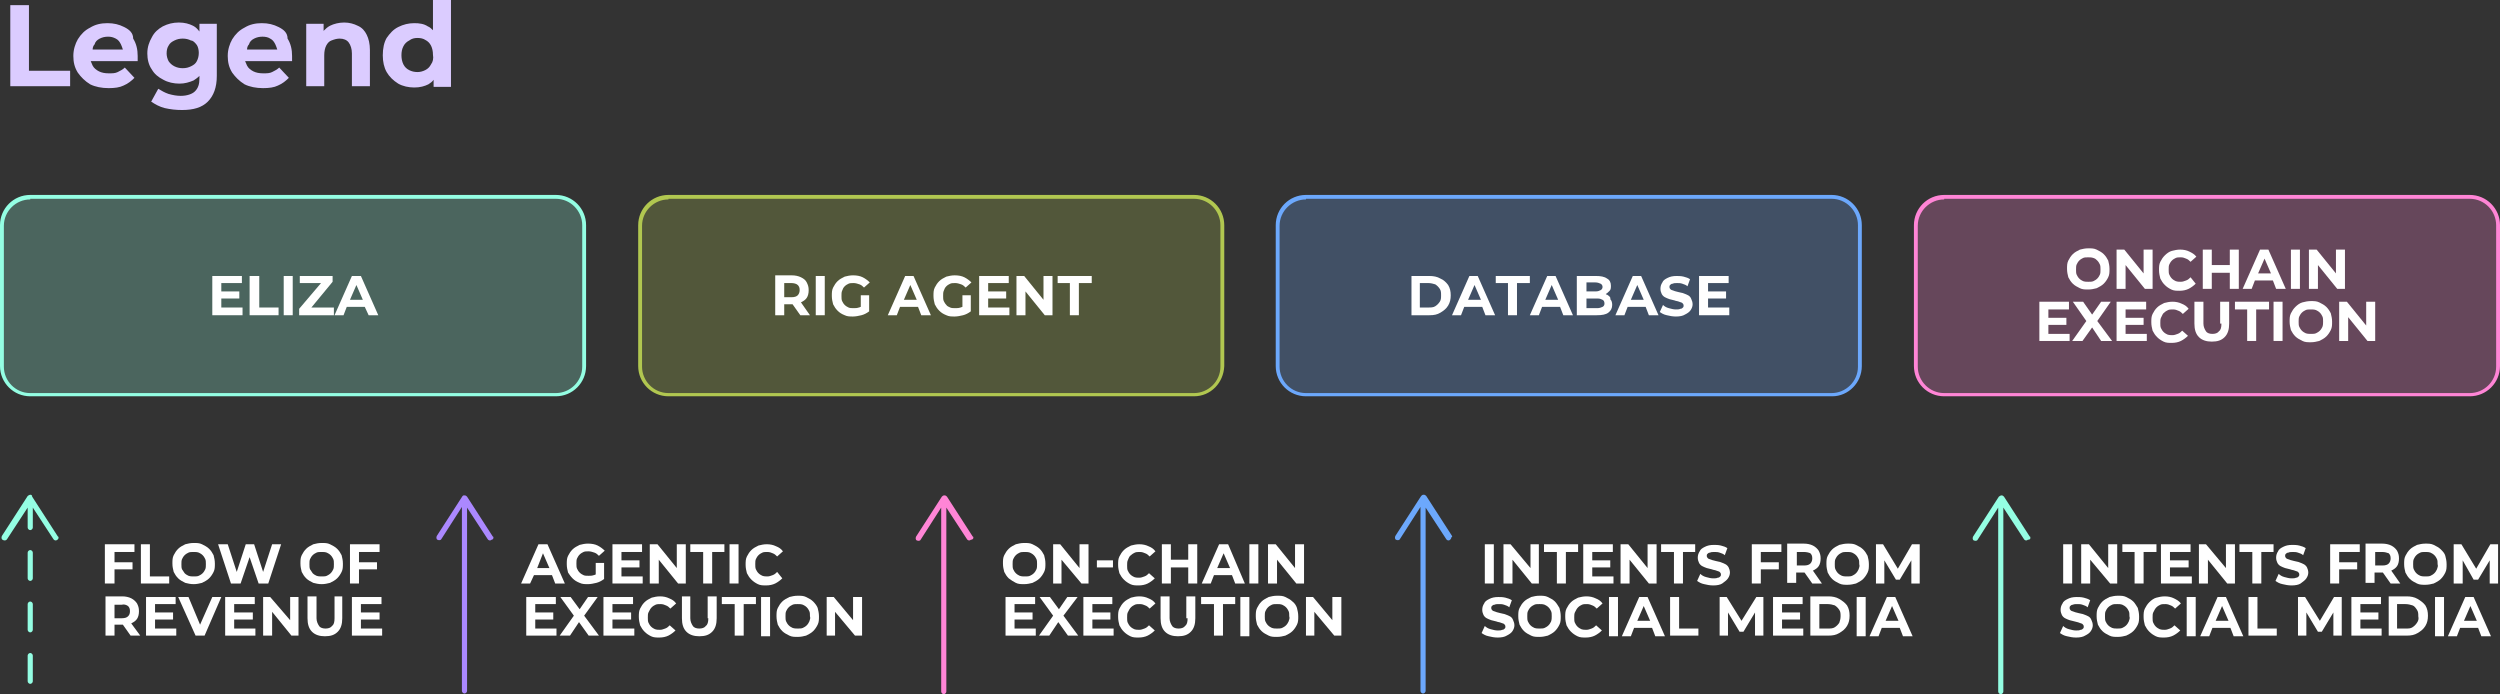 <?xml version="1.0" encoding="utf-8"?>
<!-- Generator: Adobe Illustrator 28.1.0, SVG Export Plug-In . SVG Version: 6.00 Build 0)  -->
<svg version="1.1" id="Layer_1" xmlns="http://www.w3.org/2000/svg" xmlns:xlink="http://www.w3.org/1999/xlink" x="0px" y="0px"
	 viewBox="0 0 388.6 107.9" style="enable-background:new 0 0 388.6 107.9;" xml:space="preserve">
<rect x="0" y="0" width="388.6" height="107.9" fill="#333333" stroke="none"/>
<style type="text/css">
	.st0{fill:#6CA8FC;fill-opacity:0.25;}
	.st1{fill:#6CA8FC;}
	.st2{fill:#FFFFFF;}
	.st3{fill:#B1C750;fill-opacity:0.25;}
	.st4{fill:#B1C750;}
	.st5{fill:#94FEE3;fill-opacity:0.25;}
	.st6{fill:#94FEE3;}
	.st7{fill:#FF85D6;fill-opacity:0.25;}
	.st8{fill:#FF85D6;}
	.st9{fill:#AB88FF;}
	.st10{fill:#DBCCFF;}
</style>
<g>
	<g>
		<path class="st0" d="M284.8,30.6H203c-2.4,0-4.4,2-4.4,4.4v21.9c0,2.4,2,4.4,4.4,4.4h81.7c2.4,0,4.4-2,4.4-4.4V35
			C289.1,32.6,287.2,30.6,284.8,30.6z"/>
		<path class="st1" d="M284.8,61.6H203c-2.6,0-4.7-2.1-4.7-4.7V35c0-2.6,2.1-4.7,4.7-4.7h81.7c2.6,0,4.7,2.1,4.7,4.7v21.9
			C289.4,59.5,287.3,61.6,284.8,61.6z M203,31c-2.2,0-4.1,1.8-4.1,4.1v21.9c0,2.2,1.8,4.1,4.1,4.1h81.7c2.2,0,4.1-1.8,4.1-4.1V35
			c0-2.2-1.8-4.1-4.1-4.1H203z"/>
	</g>
	<g>
		<path class="st2" d="M223.9,43.3c-0.5-0.3-1.1-0.4-1.7-0.4h-2.8V49h2.8c0.7,0,1.2-0.1,1.7-0.4c0.5-0.3,0.9-0.6,1.2-1.1
			s0.4-1,0.4-1.6c0-0.6-0.1-1.1-0.4-1.6C224.8,43.9,224.4,43.5,223.9,43.3z M223.8,46.9c-0.2,0.3-0.4,0.5-0.7,0.7
			c-0.3,0.2-0.7,0.2-1.1,0.2h-1.3V44h1.3c0.4,0,0.8,0.1,1.1,0.2c0.3,0.2,0.5,0.4,0.7,0.7c0.2,0.3,0.2,0.6,0.2,1
			C224,46.3,224,46.6,223.8,46.9z"/>
		<path class="st2" d="M228.4,42.9l-2.7,6.1h1.4l0.5-1.3h2.8l0.5,1.3h1.5l-2.7-6.1H228.4z M228.2,46.6l1-2.3l1,2.3H228.2z"/>
		<polygon class="st2" points="237.8,42.9 232.5,42.9 232.5,44 234.4,44 234.4,49 235.8,49 235.8,44 237.8,44 		"/>
		<path class="st2" d="M240.5,42.9l-2.7,6.1h1.4l0.5-1.3h2.8l0.5,1.3h1.5l-2.7-6.1H240.5z M240.2,46.6l1-2.3l1,2.3H240.2z"/>
		<path class="st2" d="M249.8,45.8c-0.1,0-0.1,0-0.2-0.1c0.2-0.1,0.4-0.3,0.6-0.5c0.2-0.2,0.2-0.5,0.2-0.8c0-0.5-0.2-0.9-0.6-1.1
			c-0.4-0.3-1-0.4-1.7-0.4h-3V49l3.1,0c0.8,0,1.4-0.1,1.8-0.4c0.4-0.3,0.6-0.7,0.6-1.2c0-0.4-0.1-0.7-0.3-0.9
			C250.4,46.2,250.1,46,249.8,45.8z M248,43.9c0.3,0,0.6,0.1,0.8,0.2c0.2,0.1,0.3,0.3,0.3,0.5c0,0.2-0.1,0.4-0.3,0.5
			c-0.2,0.1-0.4,0.2-0.8,0.2h-1.4v-1.4H248z M249.1,47.7c-0.2,0.1-0.5,0.2-0.8,0.2h-1.7l0,0v-1.5h1.7c0.4,0,0.6,0.1,0.8,0.2
			c0.2,0.1,0.3,0.3,0.3,0.6C249.4,47.4,249.3,47.6,249.1,47.7z"/>
		<path class="st2" d="M253.8,42.9l-2.7,6.1h1.4l0.5-1.3h2.8l0.5,1.3h1.5l-2.7-6.1H253.8z M253.5,46.6l1-2.3l1,2.3H253.5z"/>
		<path class="st2" d="M262.4,45.9c-0.2-0.1-0.4-0.2-0.7-0.3c-0.2-0.1-0.5-0.1-0.8-0.2s-0.5-0.1-0.7-0.2c-0.2-0.1-0.4-0.1-0.5-0.2
			c-0.1-0.1-0.2-0.2-0.2-0.4c0-0.1,0-0.2,0.1-0.3c0.1-0.1,0.2-0.2,0.4-0.2c0.2-0.1,0.4-0.1,0.7-0.1c0.3,0,0.5,0,0.8,0.1
			c0.3,0.1,0.6,0.2,0.8,0.4l0.4-1.1c-0.3-0.2-0.6-0.3-1-0.4c-0.4-0.1-0.8-0.1-1.1-0.1c-0.6,0-1,0.1-1.4,0.3
			c-0.4,0.2-0.7,0.4-0.8,0.7c-0.2,0.3-0.3,0.6-0.3,1c0,0.3,0.1,0.6,0.2,0.8c0.1,0.2,0.3,0.4,0.5,0.5c0.2,0.1,0.4,0.2,0.7,0.3
			c0.3,0.1,0.5,0.1,0.8,0.2c0.2,0.1,0.5,0.1,0.7,0.2c0.2,0.1,0.4,0.1,0.5,0.2c0.1,0.1,0.2,0.2,0.2,0.4c0,0.1,0,0.2-0.1,0.3
			c-0.1,0.1-0.2,0.2-0.4,0.2c-0.2,0.1-0.4,0.1-0.7,0.1c-0.4,0-0.7-0.1-1.1-0.2c-0.4-0.1-0.7-0.3-0.9-0.5l-0.5,1.1
			c0.3,0.2,0.6,0.4,1.1,0.5c0.4,0.1,0.9,0.2,1.4,0.2l0,0c0.6,0,1.1-0.1,1.4-0.3c0.4-0.2,0.7-0.4,0.9-0.7c0.2-0.3,0.3-0.6,0.3-0.9
			c0-0.3-0.1-0.6-0.2-0.8C262.8,46.2,262.6,46,262.4,45.9z"/>
		<polygon class="st2" points="265.5,47.8 265.5,46.4 268.3,46.4 268.3,45.3 265.5,45.3 265.5,44 268.7,44 268.7,42.9 264.1,42.9 
			264.1,49 268.8,49 268.8,47.8 		"/>
	</g>
	<g>
		<path class="st3" d="M185.6,30.6h-81.7c-2.4,0-4.4,2-4.4,4.4v21.9c0,2.4,2,4.4,4.4,4.4h81.7c2.4,0,4.4-2,4.4-4.4V35
			C189.9,32.6,188,30.6,185.6,30.6z"/>
		<path class="st4" d="M185.6,61.6h-81.7c-2.6,0-4.7-2.1-4.7-4.7V35c0-2.6,2.1-4.7,4.7-4.7h81.7c2.6,0,4.7,2.1,4.7,4.7v21.9
			C190.2,59.5,188.2,61.6,185.6,61.6z M103.9,31c-2.2,0-4.1,1.8-4.1,4.1v21.9c0,2.2,1.8,4.1,4.1,4.1h81.7c2.2,0,4.1-1.8,4.1-4.1V35
			c0-2.2-1.8-4.1-4.1-4.1H103.9z"/>
	</g>
	<g>
		<path class="st2" d="M124.5,47c0.4-0.2,0.7-0.4,0.9-0.7c0.2-0.3,0.3-0.7,0.3-1.2c0-0.5-0.1-0.8-0.3-1.2s-0.5-0.6-0.9-0.8
			c-0.4-0.2-0.9-0.3-1.4-0.3h-2.6V49l1.4,0v-1.7h1.2c0,0,0,0,0.1,0l1.2,1.7h1.5L124.5,47C124.5,47,124.5,47,124.5,47z M124,44.3
			c0.2,0.2,0.3,0.4,0.3,0.8c0,0.3-0.1,0.6-0.3,0.8c-0.2,0.2-0.5,0.3-1,0.3h-1.1V44h1.1C123.4,44,123.8,44.1,124,44.3z"/>
		<rect x="126.8" y="42.9" class="st2" width="1.4" height="6.1"/>
		<path class="st2" d="M131.3,44.5c0.2-0.2,0.4-0.3,0.6-0.4c0.2-0.1,0.5-0.1,0.8-0.1c0.3,0,0.6,0.1,0.9,0.2c0.3,0.1,0.5,0.3,0.7,0.5
			l0.9-0.8c-0.3-0.3-0.7-0.6-1.1-0.8c-0.4-0.2-0.9-0.3-1.5-0.3c-0.5,0-0.9,0.1-1.3,0.2c-0.4,0.2-0.8,0.4-1.1,0.7
			c-0.3,0.3-0.5,0.6-0.7,1c-0.2,0.4-0.2,0.8-0.2,1.3c0,0.5,0.1,0.9,0.2,1.3c0.2,0.4,0.4,0.7,0.7,1c0.3,0.3,0.6,0.5,1.1,0.7
			c0.4,0.2,0.8,0.2,1.3,0.2h0c0.4,0,0.9-0.1,1.3-0.2c0.4-0.1,0.8-0.3,1.2-0.6v-2.5h-1.3v1.8c-0.1,0-0.2,0.1-0.3,0.1
			c-0.3,0.1-0.5,0.1-0.8,0.1c-0.3,0-0.6,0-0.8-0.1c-0.2-0.1-0.4-0.2-0.6-0.4c-0.2-0.2-0.3-0.4-0.4-0.6s-0.1-0.5-0.1-0.8
			c0-0.3,0-0.6,0.1-0.8C131,44.9,131.1,44.7,131.3,44.5z"/>
		<path class="st2" d="M140.7,42.9L138,49h1.4l0.5-1.3h2.8l0.5,1.3h1.5l-2.7-6.1H140.7z M140.5,46.6l1-2.3l1,2.3H140.5z"/>
		<path class="st2" d="M147.1,44.5c0.2-0.2,0.4-0.3,0.6-0.4c0.2-0.1,0.5-0.1,0.8-0.1c0.3,0,0.6,0.1,0.9,0.2c0.3,0.1,0.5,0.3,0.7,0.5
			l0.9-0.8c-0.3-0.3-0.7-0.6-1.1-0.8c-0.4-0.2-0.9-0.3-1.5-0.3c-0.5,0-0.9,0.1-1.3,0.2c-0.4,0.2-0.8,0.4-1.1,0.7
			c-0.3,0.3-0.5,0.6-0.7,1c-0.2,0.4-0.2,0.8-0.2,1.3c0,0.5,0.1,0.9,0.2,1.3c0.2,0.4,0.4,0.7,0.7,1c0.3,0.3,0.6,0.5,1.1,0.7
			c0.4,0.2,0.8,0.2,1.3,0.2c0.4,0,0.9-0.1,1.3-0.2c0.4-0.1,0.8-0.3,1.2-0.6l0,0l0,0v-2.5h-1.3v1.8c-0.1,0-0.2,0.1-0.3,0.1
			c-0.3,0.1-0.5,0.1-0.8,0.1c-0.3,0-0.6,0-0.8-0.1c-0.2-0.1-0.5-0.2-0.6-0.4c-0.2-0.2-0.3-0.4-0.4-0.6c-0.1-0.2-0.1-0.5-0.1-0.8
			c0-0.3,0-0.6,0.1-0.8C146.8,44.9,146.9,44.7,147.1,44.5z"/>
		<polygon class="st2" points="153.6,46.4 156.4,46.4 156.4,45.3 153.6,45.3 153.6,44 156.8,44 156.8,42.9 152.2,42.9 152.2,49 
			156.9,49 156.9,47.8 153.6,47.8 		"/>
		<polygon class="st2" points="162.2,46.6 159.2,42.9 158,42.9 158,49 159.4,49 159.4,45.3 162.4,49 163.6,49 163.6,42.9 
			162.2,42.9 		"/>
		<polygon class="st2" points="164.4,42.9 164.4,44 166.3,44 166.3,49 167.7,49 167.7,44 169.7,44 169.7,42.9 		"/>
	</g>
	<g>
		<path class="st5" d="M86.4,30.6H4.7c-2.4,0-4.4,2-4.4,4.4v21.9c0,2.4,2,4.4,4.4,4.4h81.7c2.4,0,4.4-2,4.4-4.4V35
			C90.8,32.6,88.8,30.6,86.4,30.6z"/>
		<path class="st6" d="M86.4,61.6H4.7c-2.6,0-4.7-2.1-4.7-4.7V35c0-2.6,2.1-4.7,4.7-4.7h81.7c2.6,0,4.7,2.1,4.7,4.7v21.9
			C91.1,59.5,89,61.6,86.4,61.6z M4.7,31c-2.2,0-4.1,1.8-4.1,4.1v21.9c0,2.2,1.8,4.1,4.1,4.1h81.7c2.2,0,4.1-1.8,4.1-4.1V35
			c0-2.2-1.8-4.1-4.1-4.1H4.7z"/>
	</g>
	<g>
		<polygon class="st2" points="34.4,46.4 37.2,46.4 37.2,45.3 34.4,45.3 34.4,44 37.6,44 37.6,42.9 33,42.9 33,49 37.7,49 
			37.7,47.8 34.4,47.8 		"/>
		<polygon class="st2" points="40.3,42.9 38.8,42.9 38.8,49 43.3,49 43.3,47.8 40.3,47.8 		"/>
		<rect x="44.1" y="42.9" class="st2" width="1.4" height="6.1"/>
		<polygon class="st2" points="51.7,43.8 51.7,42.9 46.6,42.9 46.6,44 49.9,44 46.5,48 46.5,49 51.9,49 51.9,47.8 48.4,47.8 		"/>
		<path class="st2" d="M57.3,49h1.5l-2.7-6.1h-1.4L52,49h1.4l0.5-1.3h2.8L57.3,49z M54.4,46.6l1-2.3l1,2.3H54.4z"/>
	</g>
	<g>
		<path class="st7" d="M383.9,30.6h-81.7c-2.4,0-4.4,2-4.4,4.4v21.9c0,2.4,2,4.4,4.4,4.4h81.7c2.4,0,4.4-2,4.4-4.4V35
			C388.3,32.6,386.3,30.6,383.9,30.6z"/>
		<path class="st8" d="M383.9,61.6h-81.7c-2.6,0-4.7-2.1-4.7-4.7V35c0-2.6,2.1-4.7,4.7-4.7h81.7c2.6,0,4.7,2.1,4.7,4.7v21.9
			C388.6,59.5,386.5,61.6,383.9,61.6z M302.2,31c-2.2,0-4.1,1.8-4.1,4.1v21.9c0,2.2,1.8,4.1,4.1,4.1h81.7c2.2,0,4.1-1.8,4.1-4.1V35
			c0-2.2-1.8-4.1-4.1-4.1H302.2z"/>
	</g>
	<g>
		<path class="st2" d="M322.2,44.1c0.3,0.3,0.7,0.5,1.1,0.7c0.4,0.2,0.8,0.2,1.3,0.2c0.5,0,0.9-0.1,1.3-0.2c0.4-0.2,0.8-0.4,1.1-0.7
			c0.3-0.3,0.5-0.6,0.7-1c0.2-0.4,0.2-0.8,0.2-1.3c0-0.5-0.1-0.9-0.2-1.3c-0.2-0.4-0.4-0.7-0.7-1c-0.3-0.3-0.7-0.5-1.1-0.7
			c-0.4-0.2-0.8-0.2-1.3-0.2c-0.5,0-0.9,0.1-1.3,0.2c-0.4,0.2-0.8,0.4-1.1,0.7c-0.3,0.3-0.5,0.6-0.7,1c-0.2,0.4-0.2,0.8-0.2,1.3
			c0,0.5,0.1,0.9,0.2,1.3C321.7,43.5,321.9,43.8,322.2,44.1z M322.8,41.1c0.1-0.2,0.2-0.4,0.4-0.6c0.2-0.2,0.4-0.3,0.6-0.4
			s0.5-0.1,0.8-0.1c0.3,0,0.5,0,0.8,0.1s0.4,0.2,0.6,0.4c0.2,0.2,0.3,0.4,0.4,0.6c0.1,0.2,0.1,0.5,0.1,0.8c0,0.3,0,0.6-0.1,0.8
			c-0.1,0.2-0.2,0.4-0.4,0.6c-0.2,0.2-0.4,0.3-0.6,0.4c-0.2,0.1-0.5,0.1-0.8,0.1c-0.3,0-0.5,0-0.8-0.1c-0.2-0.1-0.4-0.2-0.6-0.4
			c-0.2-0.2-0.3-0.4-0.4-0.6c-0.1-0.2-0.1-0.5-0.1-0.8C322.7,41.6,322.7,41.3,322.8,41.1z"/>
		<polygon class="st2" points="330.4,41.2 333.4,44.9 334.6,44.9 334.6,38.8 333.2,38.8 333.2,42.5 330.2,38.8 329,38.8 329,44.9 
			330.4,44.9 		"/>
		<path class="st2" d="M340.5,43.1c-0.2,0.2-0.4,0.4-0.7,0.5c-0.3,0.1-0.5,0.2-0.8,0.2c-0.3,0-0.5,0-0.8-0.1
			c-0.2-0.1-0.4-0.2-0.6-0.4c-0.2-0.2-0.3-0.4-0.4-0.6c-0.1-0.2-0.1-0.5-0.1-0.8s0-0.6,0.1-0.8c0.1-0.2,0.2-0.4,0.4-0.6
			c0.2-0.2,0.4-0.3,0.6-0.4c0.2-0.1,0.5-0.1,0.8-0.1c0.3,0,0.6,0.1,0.8,0.2c0.3,0.1,0.5,0.3,0.7,0.5l0.9-0.8
			c-0.3-0.4-0.7-0.6-1.1-0.8c-0.4-0.2-0.9-0.3-1.4-0.3c-0.5,0-0.9,0.1-1.3,0.2s-0.8,0.4-1.1,0.7c-0.3,0.3-0.5,0.6-0.7,1
			c-0.2,0.4-0.2,0.8-0.2,1.3c0,0.5,0.1,0.9,0.2,1.3c0.2,0.4,0.4,0.7,0.7,1c0.3,0.3,0.6,0.5,1,0.7c0.4,0.2,0.8,0.2,1.3,0.2v0
			c0.5,0,1-0.1,1.4-0.3c0.4-0.2,0.8-0.5,1.1-0.8L340.5,43.1z"/>
		<polygon class="st2" points="343.8,42.4 346.6,42.4 346.6,44.9 348,44.9 348,38.8 346.6,38.8 346.6,41.2 343.8,41.2 343.8,38.8 
			342.4,38.8 342.4,44.9 343.8,44.9 		"/>
		<path class="st2" d="M351.3,38.8l-2.7,6.1h1.4l0.5-1.3h2.8l0.5,1.3h1.5l-2.7-6.1H351.3z M351,42.5l1-2.3l1,2.3H351z"/>
		<rect x="356.1" y="38.8" class="st2" width="1.4" height="6.1"/>
		<polygon class="st2" points="364.5,38.8 363.1,38.8 363.1,42.5 360.1,38.8 358.9,38.8 358.9,44.9 360.3,44.9 360.3,41.2 
			363.3,44.9 364.5,44.9 		"/>
		<polygon class="st2" points="318.4,50.5 321.2,50.5 321.2,49.4 318.4,49.4 318.4,48.1 321.6,48.1 321.6,46.9 317,46.9 317,53 
			321.7,53 321.7,51.9 318.4,51.9 		"/>
		<polygon class="st2" points="328.1,46.9 326.6,46.9 325.2,48.9 323.8,46.9 322.2,46.9 324.3,49.9 322.1,53 323.7,53 325.2,50.9 
			326.6,53 328.3,53 326,49.9 		"/>
		<polygon class="st2" points="330.4,50.5 333.2,50.5 333.2,49.4 330.4,49.4 330.4,48.1 333.6,48.1 333.6,46.9 329,46.9 329,53 
			333.7,53 333.7,51.9 330.4,51.9 		"/>
		<path class="st2" d="M336.4,48.6c0.2-0.2,0.4-0.3,0.6-0.4c0.2-0.1,0.5-0.1,0.8-0.1c0.3,0,0.6,0.1,0.8,0.2c0.3,0.1,0.5,0.3,0.7,0.5
			l0.9-0.8c-0.3-0.4-0.6-0.6-1.1-0.8c-0.4-0.2-0.9-0.3-1.4-0.3c-0.5,0-0.9,0.1-1.3,0.2c-0.4,0.2-0.8,0.4-1.1,0.7
			c-0.3,0.3-0.5,0.6-0.7,1c-0.2,0.4-0.2,0.8-0.2,1.3c0,0.5,0.1,0.9,0.2,1.3c0.2,0.4,0.4,0.7,0.7,1c0.3,0.3,0.6,0.5,1,0.7
			c0.4,0.2,0.8,0.2,1.3,0.2v0c0.5,0,1-0.1,1.4-0.3c0.4-0.2,0.8-0.5,1.1-0.8l-0.9-0.8c-0.2,0.2-0.4,0.4-0.7,0.5
			c-0.3,0.1-0.5,0.2-0.8,0.2c-0.3,0-0.5,0-0.8-0.1c-0.2-0.1-0.4-0.2-0.6-0.4c-0.2-0.2-0.3-0.4-0.4-0.6c-0.1-0.2-0.1-0.5-0.1-0.8
			c0-0.3,0-0.6,0.1-0.8C336.1,49,336.2,48.7,336.4,48.6z"/>
		<path class="st2" d="M345.3,50.3c0,0.6-0.1,1-0.4,1.2c-0.2,0.3-0.6,0.4-1,0.4c-0.4,0-0.8-0.1-1-0.4c-0.2-0.3-0.4-0.7-0.4-1.2v-3.4
			h-1.4v3.4c0,0.9,0.2,1.6,0.7,2.1c0.5,0.5,1.2,0.7,2,0.7c0.9,0,1.5-0.2,2-0.7c0.5-0.5,0.7-1.2,0.7-2.1v-3.4h-1.4V50.3z"/>
		<polygon class="st2" points="347.4,48.1 349.3,48.1 349.3,53 350.7,53 350.7,48.1 352.7,48.1 352.7,46.9 347.4,46.9 		"/>
		<rect x="353.4" y="46.9" class="st2" width="1.4" height="6.1"/>
		<path class="st2" d="M361.6,47.7c-0.3-0.3-0.7-0.5-1.1-0.7c-0.4-0.2-0.8-0.2-1.3-0.2c-0.5,0-0.9,0.1-1.3,0.2s-0.8,0.4-1.1,0.7
			c-0.3,0.3-0.5,0.6-0.7,1c-0.2,0.4-0.2,0.8-0.2,1.3c0,0.5,0.1,0.9,0.2,1.3c0.2,0.4,0.4,0.7,0.7,1c0.3,0.3,0.7,0.5,1.1,0.7
			c0.4,0.2,0.8,0.2,1.3,0.2c0.5,0,0.9-0.1,1.3-0.2c0.4-0.2,0.8-0.4,1.1-0.7c0.3-0.3,0.5-0.6,0.7-1c0.2-0.4,0.2-0.8,0.2-1.3
			c0-0.5-0.1-0.9-0.2-1.3C362.1,48.3,361.9,48,361.6,47.7z M361,50.8c-0.1,0.2-0.2,0.4-0.4,0.6c-0.2,0.2-0.4,0.3-0.6,0.4
			c-0.2,0.1-0.5,0.1-0.8,0.1c-0.3,0-0.5,0-0.8-0.1c-0.2-0.1-0.4-0.2-0.6-0.4c-0.2-0.2-0.3-0.4-0.4-0.6c-0.1-0.2-0.1-0.5-0.1-0.8
			c0-0.3,0-0.6,0.1-0.8c0.1-0.2,0.2-0.4,0.4-0.6c0.2-0.2,0.4-0.3,0.6-0.4c0.2-0.1,0.5-0.1,0.8-0.1c0.3,0,0.5,0,0.8,0.1
			c0.2,0.1,0.4,0.2,0.6,0.4c0.2,0.2,0.3,0.4,0.4,0.6c0.1,0.2,0.1,0.5,0.1,0.8S361.1,50.5,361,50.8z"/>
		<polygon class="st2" points="367.8,46.9 367.8,50.6 364.8,46.9 363.6,46.9 363.6,53 365,53 365,49.3 368,53 369.2,53 369.2,46.9 
					"/>
	</g>
	<g>
		<g>
			<polygon class="st2" points="17.8,88.5 20.6,88.5 20.6,87.4 17.8,87.4 17.8,85.8 20.9,85.8 20.9,84.6 16.3,84.6 16.3,90.7 
				17.8,90.7 			"/>
			<polygon class="st2" points="26.3,89.6 23.3,89.6 23.3,84.6 21.9,84.6 21.9,90.7 26.3,90.7 			"/>
			<path class="st2" d="M30.1,90.8c0.5,0,0.9-0.1,1.3-0.2c0.4-0.2,0.8-0.4,1.1-0.7s0.5-0.6,0.7-1c0.2-0.4,0.2-0.8,0.2-1.3
				c0-0.5-0.1-0.9-0.2-1.3c-0.2-0.4-0.4-0.7-0.7-1c-0.3-0.3-0.7-0.5-1.1-0.7c-0.4-0.2-0.8-0.2-1.3-0.2c-0.5,0-0.9,0.1-1.3,0.2
				c-0.4,0.2-0.8,0.4-1.1,0.7c-0.3,0.3-0.5,0.6-0.7,1c-0.2,0.4-0.2,0.8-0.2,1.3c0,0.5,0.1,0.9,0.2,1.3c0.2,0.4,0.4,0.7,0.7,1
				c0.3,0.3,0.7,0.5,1.1,0.7C29.2,90.7,29.6,90.8,30.1,90.8z M28.3,88.5c-0.1-0.2-0.1-0.5-0.1-0.8c0-0.3,0-0.6,0.1-0.8
				c0.1-0.2,0.2-0.4,0.4-0.6s0.4-0.3,0.6-0.4c0.2-0.1,0.5-0.1,0.8-0.1c0.3,0,0.5,0,0.8,0.1c0.2,0.1,0.4,0.2,0.6,0.4
				c0.2,0.2,0.3,0.4,0.4,0.6c0.1,0.2,0.1,0.5,0.1,0.8c0,0.3,0,0.6-0.1,0.8c-0.1,0.2-0.2,0.4-0.4,0.6c-0.2,0.2-0.4,0.3-0.6,0.4
				c-0.2,0.1-0.5,0.1-0.8,0.1c-0.3,0-0.5,0-0.8-0.1c-0.2-0.1-0.4-0.2-0.6-0.4C28.6,88.9,28.4,88.7,28.3,88.5z"/>
			<polygon class="st2" points="43.7,84.6 42.3,84.6 40.9,88.9 39.5,84.6 38.2,84.6 36.8,88.9 35.4,84.6 33.9,84.6 35.9,90.7 
				37.4,90.7 38.8,86.6 40.2,90.7 41.7,90.7 			"/>
			<path class="st2" d="M50,90.8c0.5,0,0.9-0.1,1.3-0.2c0.4-0.2,0.8-0.4,1.1-0.7c0.3-0.3,0.5-0.6,0.7-1c0.2-0.4,0.2-0.8,0.2-1.3
				c0-0.5-0.1-0.9-0.2-1.3c-0.2-0.4-0.4-0.7-0.7-1c-0.3-0.3-0.7-0.5-1.1-0.7c-0.4-0.2-0.8-0.2-1.3-0.2c-0.5,0-0.9,0.1-1.3,0.2
				c-0.4,0.2-0.8,0.4-1.1,0.7c-0.3,0.3-0.5,0.6-0.7,1c-0.2,0.4-0.2,0.8-0.2,1.3c0,0.5,0.1,0.9,0.2,1.3c0.2,0.4,0.4,0.7,0.7,1
				c0.3,0.3,0.7,0.5,1.1,0.7C49.1,90.7,49.5,90.8,50,90.8z M48.2,88.5c-0.1-0.2-0.1-0.5-0.1-0.8c0-0.3,0-0.6,0.1-0.8
				c0.1-0.2,0.2-0.4,0.4-0.6c0.2-0.2,0.4-0.3,0.6-0.4c0.2-0.1,0.5-0.1,0.8-0.1c0.3,0,0.5,0,0.8,0.1c0.2,0.1,0.4,0.2,0.6,0.4
				c0.2,0.2,0.3,0.4,0.4,0.6c0.1,0.2,0.1,0.5,0.1,0.8c0,0.3,0,0.6-0.1,0.8c-0.1,0.2-0.2,0.4-0.4,0.6c-0.2,0.2-0.4,0.3-0.6,0.4
				c-0.2,0.1-0.5,0.1-0.8,0.1c-0.3,0-0.5,0-0.8-0.1c-0.2-0.1-0.4-0.2-0.6-0.4C48.5,88.9,48.3,88.7,48.2,88.5z"/>
			<polygon class="st2" points="55.8,88.5 58.6,88.5 58.6,87.4 55.8,87.4 55.8,85.8 59,85.8 59,84.6 54.4,84.6 54.4,90.7 55.8,90.7 
							"/>
			<path class="st2" d="M20.4,96.9c0.4-0.2,0.7-0.4,0.9-0.7c0.2-0.3,0.3-0.7,0.3-1.2c0-0.5-0.1-0.8-0.3-1.2
				c-0.2-0.3-0.5-0.6-0.9-0.8c-0.4-0.2-0.9-0.3-1.4-0.3h-2.6v6.1h1.4v-1.7H19c0,0,0,0,0.1,0l1.2,1.7h1.5L20.4,96.9
				C20.4,96.9,20.4,96.9,20.4,96.9z M19.9,94.2c0.2,0.2,0.3,0.4,0.3,0.8s-0.1,0.6-0.3,0.8c-0.2,0.2-0.5,0.3-1,0.3h-1.1v-2.1h1.1
				C19.3,93.9,19.6,94,19.9,94.2z"/>
			<polygon class="st2" points="24.1,96.3 26.9,96.3 26.9,95.2 24.1,95.2 24.1,93.9 27.3,93.9 27.3,92.8 22.7,92.8 22.7,98.8 
				27.4,98.8 27.4,97.7 24.1,97.7 			"/>
			<polygon class="st2" points="31.1,97.1 29.3,92.8 27.7,92.8 30.4,98.8 31.8,98.8 34.4,92.8 33,92.8 			"/>
			<polygon class="st2" points="36.4,96.3 39.3,96.3 39.3,95.2 36.4,95.2 36.4,93.9 39.6,93.9 39.6,92.8 35,92.8 35,98.8 39.7,98.8 
				39.7,97.7 36.4,97.7 			"/>
			<polygon class="st2" points="45.1,96.4 42,92.8 40.9,92.8 40.9,98.8 42.3,98.8 42.3,95.1 45.3,98.8 46.4,98.8 46.4,92.8 
				45.1,92.8 			"/>
			<path class="st2" d="M52,96.1c0,0.6-0.1,1-0.4,1.2c-0.2,0.3-0.6,0.4-1,0.4c-0.4,0-0.8-0.1-1-0.4c-0.2-0.3-0.4-0.7-0.4-1.2v-3.4
				h-1.4v3.4c0,0.9,0.2,1.6,0.7,2.1c0.5,0.5,1.2,0.7,2,0.7c0.9,0,1.5-0.2,2-0.7c0.5-0.5,0.7-1.2,0.7-2.1v-3.4H52V96.1z"/>
			<polygon class="st2" points="56.1,97.7 56.1,96.3 59,96.3 59,95.2 56.1,95.2 56.1,93.9 59.3,93.9 59.3,92.8 54.7,92.8 54.7,98.8 
				59.4,98.8 59.4,97.7 			"/>
		</g>
		<g>
			<path class="st6" d="M4.7,93.5c-0.2,0-0.4,0.2-0.4,0.4v4c0,0.2,0.2,0.4,0.4,0.4s0.4-0.2,0.4-0.4v-4C5.1,93.7,4.9,93.5,4.7,93.5z"
				/>
			<path class="st6" d="M4.7,85.5c-0.2,0-0.4,0.2-0.4,0.4v4c0,0.2,0.2,0.4,0.4,0.4s0.4-0.2,0.4-0.4v-4C5.1,85.7,4.9,85.5,4.7,85.5z"
				/>
			<path class="st6" d="M4.7,101.5c-0.2,0-0.4,0.2-0.4,0.4v4c0,0.2,0.2,0.4,0.4,0.4s0.4-0.2,0.4-0.4v-4
				C5.1,101.7,4.9,101.5,4.7,101.5z"/>
			<path class="st6" d="M9.1,83.6c0-0.1,0-0.2-0.1-0.2l-4-6.2C5,77,4.9,76.9,4.7,76.9c-0.1,0-0.3,0.1-0.4,0.2l-4,6.2
				c-0.1,0.2-0.1,0.5,0.1,0.6C0.7,84.1,1,84,1.1,83.8l3.2-4.9V82c0,0.2,0.2,0.4,0.4,0.4s0.4-0.2,0.4-0.4v-3.1l3.2,4.9
				c0.1,0.2,0.4,0.3,0.6,0.1h0C9,83.9,9.1,83.7,9.1,83.6z"/>
		</g>
	</g>
	<g>
		<path class="st9" d="M76.7,83.6c0-0.1,0-0.2-0.1-0.2l-4-6.2c-0.1-0.1-0.2-0.2-0.4-0.2S72,77,71.9,77.1l-4,6.2
			c-0.1,0.2-0.1,0.5,0.1,0.6c0.2,0.1,0.5,0.1,0.6-0.1l3.2-5v28.6c0,0.2,0.2,0.4,0.4,0.4s0.4-0.2,0.4-0.4V78.9l3.2,4.9
			c0.1,0.2,0.4,0.3,0.6,0.1h0C76.6,83.9,76.7,83.7,76.7,83.6z"/>
		<g>
			<path class="st2" d="M83,89.4h2.8l0.5,1.3h1.5l-2.7-6.1h-1.4L81,90.7h1.4L83,89.4z M84.4,86l1,2.3h-1.9L84.4,86z"/>
			<path class="st2" d="M89,89.9c0.3,0.3,0.6,0.5,1.1,0.7c0.4,0.2,0.8,0.2,1.3,0.2h0c0.4,0,0.9-0.1,1.3-0.2c0.4-0.1,0.8-0.3,1.2-0.6
				v-2.5h-1.3v1.8c-0.1,0-0.2,0.1-0.3,0.1c-0.3,0.1-0.5,0.1-0.8,0.1c-0.3,0-0.6,0-0.8-0.1c-0.2-0.1-0.4-0.2-0.6-0.4
				c-0.2-0.2-0.3-0.4-0.4-0.6c-0.1-0.2-0.1-0.5-0.1-0.8c0-0.3,0-0.6,0.1-0.8c0.1-0.2,0.2-0.4,0.4-0.6c0.2-0.2,0.4-0.3,0.6-0.4
				c0.2-0.1,0.5-0.1,0.8-0.1c0.3,0,0.6,0.1,0.9,0.2c0.3,0.1,0.5,0.3,0.7,0.5l0.9-0.8c-0.3-0.3-0.7-0.6-1.1-0.8
				c-0.4-0.2-0.9-0.3-1.5-0.3c-0.5,0-0.9,0.1-1.3,0.2c-0.4,0.2-0.8,0.4-1.1,0.7c-0.3,0.3-0.5,0.6-0.7,1c-0.2,0.4-0.2,0.8-0.2,1.3
				s0.1,0.9,0.2,1.3C88.5,89.3,88.7,89.6,89,89.9z"/>
			<polygon class="st2" points="99.9,89.6 96.6,89.6 96.6,88.2 99.4,88.2 99.4,87.1 96.6,87.1 96.6,85.8 99.8,85.8 99.8,84.6 
				95.2,84.6 95.2,90.7 99.9,90.7 			"/>
			<polygon class="st2" points="106.6,84.6 105.2,84.6 105.2,88.3 102.2,84.6 101,84.6 101,90.7 102.4,90.7 102.4,87 105.4,90.7 
				106.6,90.7 			"/>
			<polygon class="st2" points="109.3,90.7 110.7,90.7 110.7,85.8 112.6,85.8 112.6,84.6 107.3,84.6 107.3,85.8 109.3,85.8 			"/>
			<rect x="113.4" y="84.6" class="st2" width="1.4" height="6.1"/>
			<path class="st2" d="M120.8,88.9c-0.2,0.2-0.4,0.4-0.7,0.5c-0.3,0.1-0.5,0.2-0.8,0.2c-0.3,0-0.5,0-0.8-0.1
				c-0.2-0.1-0.4-0.2-0.6-0.4c-0.2-0.2-0.3-0.4-0.4-0.6c-0.1-0.2-0.1-0.5-0.1-0.8c0-0.3,0-0.6,0.1-0.8c0.1-0.2,0.2-0.4,0.4-0.6
				c0.2-0.2,0.4-0.3,0.6-0.4c0.2-0.1,0.5-0.1,0.8-0.1c0.3,0,0.6,0.1,0.8,0.2c0.3,0.1,0.5,0.3,0.7,0.5l0.9-0.8
				c-0.3-0.4-0.6-0.6-1.1-0.8c-0.4-0.2-0.9-0.3-1.4-0.3c-0.5,0-0.9,0.1-1.3,0.2c-0.4,0.2-0.8,0.4-1.1,0.7c-0.3,0.3-0.5,0.6-0.7,1
				c-0.2,0.4-0.2,0.8-0.2,1.3s0.1,0.9,0.2,1.3c0.2,0.4,0.4,0.7,0.7,1c0.3,0.3,0.6,0.5,1,0.7c0.4,0.2,0.8,0.2,1.3,0.2v0
				c0.5,0,1-0.1,1.4-0.3c0.4-0.2,0.8-0.5,1.1-0.8L120.8,88.9z"/>
			<polygon class="st2" points="83.2,96.3 86,96.3 86,95.2 83.2,95.2 83.2,93.9 86.4,93.9 86.4,92.8 81.8,92.8 81.8,98.8 86.5,98.8 
				86.5,97.7 83.2,97.7 			"/>
			<polygon class="st2" points="92.9,92.8 91.4,92.8 90.1,94.7 88.7,92.8 87.1,92.8 89.2,95.7 87,98.8 88.6,98.8 90,96.7 91.5,98.8 
				93.1,98.8 90.8,95.7 			"/>
			<polygon class="st2" points="95.2,96.3 98.1,96.3 98.1,95.2 95.2,95.2 95.2,93.9 98.4,93.9 98.4,92.8 93.8,92.8 93.8,98.8 
				98.6,98.8 98.6,97.7 95.2,97.7 			"/>
			<path class="st2" d="M101.3,94.4c0.2-0.2,0.4-0.3,0.6-0.4c0.2-0.1,0.5-0.1,0.8-0.1c0.3,0,0.6,0.1,0.8,0.2
				c0.3,0.1,0.5,0.3,0.7,0.5l0.9-0.8c-0.3-0.4-0.6-0.6-1.1-0.8c-0.4-0.2-0.9-0.3-1.4-0.3c-0.5,0-0.9,0.1-1.3,0.2
				c-0.4,0.2-0.8,0.4-1.1,0.7c-0.3,0.3-0.5,0.6-0.7,1c-0.2,0.4-0.2,0.8-0.2,1.3s0.1,0.9,0.2,1.3c0.2,0.4,0.4,0.7,0.7,1
				c0.3,0.3,0.6,0.5,1,0.7c0.4,0.2,0.8,0.2,1.3,0.2v0c0.5,0,1-0.1,1.4-0.3c0.4-0.2,0.8-0.5,1.1-0.8l-0.9-0.8
				c-0.2,0.2-0.4,0.4-0.7,0.5c-0.3,0.1-0.5,0.2-0.8,0.2c-0.3,0-0.5,0-0.8-0.1c-0.2-0.1-0.4-0.2-0.6-0.4c-0.2-0.2-0.3-0.4-0.4-0.6
				c-0.1-0.2-0.1-0.5-0.1-0.8c0-0.3,0-0.6,0.1-0.8C101,94.8,101.1,94.6,101.3,94.4z"/>
			<path class="st2" d="M110.1,96.1c0,0.6-0.1,1-0.4,1.2c-0.2,0.3-0.6,0.4-1,0.4c-0.4,0-0.8-0.1-1-0.4c-0.2-0.3-0.4-0.7-0.4-1.2
				v-3.4H106v3.4c0,0.9,0.2,1.6,0.7,2.1c0.5,0.5,1.2,0.7,2,0.7c0.9,0,1.5-0.2,2-0.7c0.5-0.5,0.7-1.2,0.7-2.1v-3.4h-1.4V96.1z"/>
			<polygon class="st2" points="112.2,93.9 114.2,93.9 114.2,98.8 115.6,98.8 115.6,93.9 117.5,93.9 117.5,92.8 112.2,92.8 			"/>
			<rect x="118.3" y="92.8" class="st2" width="1.4" height="6.1"/>
			<path class="st2" d="M126.4,93.5c-0.3-0.3-0.7-0.5-1.1-0.7c-0.4-0.2-0.8-0.2-1.3-0.2s-0.9,0.1-1.3,0.2c-0.4,0.2-0.8,0.4-1.1,0.7
				c-0.3,0.3-0.5,0.6-0.7,1c-0.2,0.4-0.2,0.8-0.2,1.3c0,0.5,0.1,0.9,0.2,1.3c0.2,0.4,0.4,0.7,0.7,1c0.3,0.3,0.7,0.5,1.1,0.7
				c0.4,0.2,0.8,0.2,1.3,0.2c0.5,0,0.9-0.1,1.3-0.2c0.4-0.2,0.8-0.4,1.1-0.7c0.3-0.3,0.5-0.6,0.7-1c0.2-0.4,0.2-0.8,0.2-1.3
				c0-0.5-0.1-0.9-0.2-1.3C127,94.2,126.7,93.8,126.4,93.5z M125.8,96.6c-0.1,0.2-0.2,0.4-0.4,0.6c-0.2,0.2-0.4,0.3-0.6,0.4
				c-0.2,0.1-0.5,0.1-0.8,0.1c-0.3,0-0.5,0-0.8-0.1c-0.2-0.1-0.4-0.2-0.6-0.4c-0.2-0.2-0.3-0.4-0.4-0.6c-0.1-0.2-0.1-0.5-0.1-0.8
				s0-0.6,0.1-0.8c0.1-0.2,0.2-0.4,0.4-0.6c0.2-0.2,0.4-0.3,0.6-0.4c0.2-0.1,0.5-0.1,0.8-0.1c0.3,0,0.5,0,0.8,0.1
				c0.2,0.1,0.4,0.2,0.6,0.4c0.2,0.2,0.3,0.4,0.4,0.6c0.1,0.2,0.1,0.5,0.1,0.8C126,96.1,125.9,96.3,125.8,96.6z"/>
			<polygon class="st2" points="124.1,98.9 124.1,98.9 124.1,98.9 			"/>
			<polygon class="st2" points="132.6,92.8 132.6,96.4 129.6,92.8 128.5,92.8 128.5,98.8 129.8,98.8 129.8,95.1 132.9,98.8 
				134,98.8 134,92.8 			"/>
		</g>
	</g>
	<g>
		<path class="st8" d="M151.3,83.6c0-0.1,0-0.2-0.1-0.2l-4-6.2c-0.1-0.1-0.2-0.2-0.4-0.2s-0.3,0.1-0.4,0.2l-4,6.2
			c-0.1,0.2-0.1,0.5,0.1,0.6c0.2,0.1,0.5,0.1,0.6-0.1l3.2-5v28.6c0,0.2,0.2,0.4,0.4,0.4s0.4-0.2,0.4-0.4V78.9l3.2,4.9
			c0.1,0.2,0.4,0.3,0.6,0.1h0C151.2,83.9,151.3,83.7,151.3,83.6z"/>
		<g>
			<path class="st2" d="M157.9,90.6c0.4,0.2,0.8,0.2,1.3,0.2c0.5,0,0.9-0.1,1.3-0.2c0.4-0.2,0.8-0.4,1.1-0.7c0.3-0.3,0.5-0.6,0.7-1
				c0.2-0.4,0.2-0.8,0.2-1.3c0-0.5-0.1-0.9-0.2-1.3c-0.2-0.4-0.4-0.7-0.7-1c-0.3-0.3-0.7-0.5-1.1-0.7c-0.4-0.2-0.8-0.2-1.3-0.2
				c-0.5,0-0.9,0.1-1.3,0.2c-0.4,0.2-0.8,0.4-1.1,0.7c-0.3,0.3-0.5,0.6-0.7,1c-0.2,0.4-0.2,0.8-0.2,1.3c0,0.5,0.1,0.9,0.2,1.3
				c0.2,0.4,0.4,0.7,0.7,1C157.2,90.2,157.5,90.4,157.9,90.6z M157.5,86.9c0.1-0.2,0.2-0.4,0.4-0.6c0.2-0.2,0.4-0.3,0.6-0.4
				c0.2-0.1,0.5-0.1,0.8-0.1c0.3,0,0.5,0,0.8,0.1c0.2,0.1,0.4,0.2,0.6,0.4c0.2,0.2,0.3,0.4,0.4,0.6c0.1,0.2,0.1,0.5,0.1,0.8
				c0,0.3,0,0.6-0.1,0.8c-0.1,0.2-0.2,0.4-0.4,0.6c-0.2,0.2-0.4,0.3-0.6,0.4c-0.2,0.1-0.5,0.1-0.8,0.1c-0.3,0-0.5,0-0.8-0.1
				c-0.2-0.1-0.4-0.2-0.6-0.4c-0.2-0.2-0.3-0.4-0.4-0.6c-0.1-0.2-0.1-0.5-0.1-0.8C157.4,87.4,157.4,87.1,157.5,86.9z"/>
			<polygon class="st2" points="169.2,84.6 167.8,84.6 167.8,88.3 164.8,84.6 163.7,84.6 163.7,90.7 165,90.7 165,87 168.1,90.7 
				169.2,90.7 			"/>
			<rect x="170.5" y="87.1" class="st2" width="2.5" height="1.1"/>
			<path class="st2" d="M175.8,86.3c0.2-0.2,0.4-0.3,0.6-0.4c0.2-0.1,0.5-0.1,0.8-0.1c0.3,0,0.6,0.1,0.8,0.2
				c0.3,0.1,0.5,0.3,0.7,0.5l0.9-0.8c-0.3-0.4-0.6-0.6-1.1-0.8c-0.4-0.2-0.9-0.3-1.4-0.3c-0.5,0-0.9,0.1-1.3,0.2
				c-0.4,0.2-0.8,0.4-1.1,0.7c-0.3,0.3-0.5,0.6-0.7,1c-0.2,0.4-0.2,0.8-0.2,1.3c0,0.5,0.1,0.9,0.2,1.3c0.2,0.4,0.4,0.7,0.7,1
				c0.3,0.3,0.6,0.5,1,0.7c0.4,0.2,0.8,0.2,1.3,0.2v0c0.5,0,1-0.1,1.4-0.3c0.4-0.2,0.8-0.5,1.1-0.8l-0.9-0.8
				c-0.2,0.2-0.4,0.4-0.7,0.5c-0.3,0.1-0.5,0.2-0.8,0.2c-0.3,0-0.5,0-0.8-0.1c-0.2-0.1-0.4-0.2-0.6-0.4c-0.2-0.2-0.3-0.4-0.4-0.6
				c-0.1-0.2-0.1-0.5-0.1-0.8c0-0.3,0-0.6,0.1-0.8C175.5,86.6,175.6,86.4,175.8,86.3z"/>
			<polygon class="st2" points="184.7,87 182,87 182,84.6 180.6,84.6 180.6,90.7 182,90.7 182,88.2 184.7,88.2 184.7,90.7 
				186.1,90.7 186.1,84.6 184.7,84.6 			"/>
			<path class="st2" d="M190.9,84.6h-1.4l-2.7,6.1h1.4l0.5-1.3h2.8l0.5,1.3h1.5L190.9,84.6z M189.2,88.3l1-2.3l1,2.3H189.2z"/>
			<rect x="194.2" y="84.6" class="st2" width="1.4" height="6.1"/>
			<polygon class="st2" points="201.3,88.3 198.3,84.6 197.1,84.6 197.1,90.7 198.5,90.7 198.5,87 201.5,90.7 202.7,90.7 
				202.7,84.6 201.3,84.6 			"/>
			<polygon class="st2" points="157.7,96.3 160.5,96.3 160.5,95.2 157.7,95.2 157.7,93.9 160.9,93.9 160.9,92.8 156.3,92.8 
				156.3,98.8 161,98.8 161,97.7 157.7,97.7 			"/>
			<polygon class="st2" points="167.5,92.8 165.9,92.8 164.6,94.7 163.2,92.8 161.6,92.8 163.7,95.7 161.5,98.8 163.1,98.8 
				164.5,96.7 166,98.8 167.6,98.8 165.3,95.7 			"/>
			<polygon class="st2" points="169.8,96.3 172.6,96.3 172.6,95.2 169.8,95.2 169.8,93.9 172.9,93.9 172.9,92.8 168.4,92.8 
				168.4,98.8 173.1,98.8 173.1,97.7 169.8,97.7 			"/>
			<path class="st2" d="M175.8,94.4c0.2-0.2,0.4-0.3,0.6-0.4c0.2-0.1,0.5-0.1,0.8-0.1c0.3,0,0.6,0.1,0.8,0.2
				c0.3,0.1,0.5,0.3,0.7,0.5l0.9-0.8c-0.3-0.4-0.6-0.6-1.1-0.8c-0.4-0.2-0.9-0.3-1.4-0.3c-0.5,0-0.9,0.1-1.3,0.2
				c-0.4,0.2-0.8,0.4-1.1,0.7c-0.3,0.3-0.5,0.6-0.7,1c-0.2,0.4-0.2,0.8-0.2,1.3s0.1,0.9,0.2,1.3c0.2,0.4,0.4,0.7,0.7,1
				c0.3,0.3,0.6,0.5,1,0.7c0.4,0.2,0.8,0.2,1.3,0.2v0c0.5,0,1-0.1,1.4-0.3c0.4-0.2,0.8-0.5,1.1-0.8l-0.9-0.8
				c-0.2,0.2-0.4,0.4-0.7,0.5c-0.3,0.1-0.5,0.2-0.8,0.2c-0.3,0-0.5,0-0.8-0.1c-0.2-0.1-0.4-0.2-0.6-0.4c-0.2-0.2-0.3-0.4-0.4-0.6
				c-0.1-0.2-0.1-0.5-0.1-0.8c0-0.3,0-0.6,0.1-0.8C175.5,94.8,175.6,94.6,175.8,94.4z"/>
			<path class="st2" d="M184.6,96.1c0,0.6-0.1,1-0.4,1.2c-0.2,0.3-0.6,0.4-1,0.4c-0.4,0-0.8-0.1-1-0.4c-0.2-0.3-0.4-0.7-0.4-1.2
				v-3.4h-1.4v3.4c0,0.9,0.2,1.6,0.7,2.1c0.5,0.5,1.2,0.7,2,0.7c0.9,0,1.5-0.2,2-0.7c0.5-0.5,0.7-1.2,0.7-2.1v-3.4h-1.4V96.1z"/>
			<polygon class="st2" points="186.7,93.9 188.7,93.9 188.7,98.8 190.1,98.8 190.1,93.9 192,93.9 192,92.8 186.7,92.8 			"/>
			<rect x="192.8" y="92.8" class="st2" width="1.4" height="6.1"/>
			<path class="st2" d="M200.9,93.5c-0.3-0.3-0.7-0.5-1.1-0.7c-0.4-0.2-0.8-0.2-1.3-0.2s-0.9,0.1-1.3,0.2c-0.4,0.2-0.8,0.4-1.1,0.7
				c-0.3,0.3-0.5,0.6-0.7,1c-0.2,0.4-0.2,0.8-0.2,1.3c0,0.5,0.1,0.9,0.2,1.3c0.2,0.4,0.4,0.7,0.7,1c0.3,0.3,0.7,0.5,1.1,0.7
				c0.4,0.2,0.8,0.2,1.3,0.2c0.5,0,0.9-0.1,1.3-0.2c0.4-0.2,0.8-0.4,1.1-0.7c0.3-0.3,0.5-0.6,0.7-1c0.2-0.4,0.2-0.8,0.2-1.3
				c0-0.5-0.1-0.9-0.2-1.3C201.5,94.2,201.3,93.8,200.9,93.5z M200.3,96.6c-0.1,0.2-0.2,0.4-0.4,0.6c-0.2,0.2-0.4,0.3-0.6,0.4
				c-0.2,0.1-0.5,0.1-0.8,0.1c-0.3,0-0.5,0-0.8-0.1c-0.2-0.1-0.4-0.2-0.6-0.4c-0.2-0.2-0.3-0.4-0.4-0.6c-0.1-0.2-0.1-0.5-0.1-0.8
				s0-0.6,0.1-0.8c0.1-0.2,0.2-0.4,0.4-0.6c0.2-0.2,0.4-0.3,0.6-0.4c0.2-0.1,0.5-0.1,0.8-0.1c0.3,0,0.5,0,0.8,0.1
				c0.2,0.1,0.4,0.2,0.6,0.4c0.2,0.2,0.3,0.4,0.4,0.6c0.1,0.2,0.1,0.5,0.1,0.8C200.5,96.1,200.4,96.3,200.3,96.6z"/>
			<polygon class="st2" points="207.1,92.8 207.1,96.4 204.1,92.8 203,92.8 203,98.8 204.3,98.8 204.3,95.1 207.4,98.8 208.5,98.8 
				208.5,92.8 			"/>
		</g>
	</g>
	<g>
		<path class="st1" d="M225.7,83.3l-4-6.2c-0.1-0.1-0.2-0.2-0.4-0.2s-0.3,0.1-0.4,0.2l-4,6.2c-0.1,0.2-0.1,0.5,0.1,0.6
			c0.2,0.1,0.5,0.1,0.6-0.1l3.2-5v28.6c0,0.2,0.2,0.4,0.4,0.4s0.4-0.2,0.4-0.4V78.9l3.2,4.9c0.1,0.2,0.4,0.3,0.6,0.1
			c0.1-0.1,0.2-0.2,0.2-0.4C225.8,83.5,225.7,83.4,225.7,83.3z"/>
		<g>
			<rect x="230.8" y="84.6" class="st2" width="1.4" height="6.1"/>
			<polygon class="st2" points="235.1,87 238.1,90.7 239.2,90.7 239.2,84.6 237.9,84.6 237.9,88.3 234.8,84.6 233.7,84.6 
				233.7,90.7 235.1,90.7 			"/>
			<polygon class="st2" points="242,90.7 243.4,90.7 243.4,85.8 245.3,85.8 245.3,84.6 240,84.6 240,85.8 242,85.8 			"/>
			<polygon class="st2" points="250.8,89.6 247.5,89.6 247.5,88.2 250.3,88.2 250.3,87.1 247.5,87.1 247.5,85.8 250.7,85.8 
				250.7,84.6 246.1,84.6 246.1,90.7 250.8,90.7 			"/>
			<polygon class="st2" points="253.3,87 256.3,90.7 257.5,90.7 257.5,84.6 256.1,84.6 256.1,88.3 253.1,84.6 251.9,84.6 
				251.9,90.7 253.3,90.7 			"/>
			<polygon class="st2" points="260.2,90.7 261.6,90.7 261.6,85.8 263.5,85.8 263.5,84.6 258.2,84.6 258.2,85.8 260.2,85.8 			"/>
			<polygon class="st2" points="266.3,90.8 266.3,90.8 266.3,90.8 			"/>
			<path class="st2" d="M268.6,89.9c0.2-0.3,0.3-0.6,0.3-0.9c0-0.3-0.1-0.6-0.2-0.8c-0.1-0.2-0.3-0.4-0.5-0.5
				c-0.2-0.1-0.4-0.2-0.7-0.3c-0.2-0.1-0.5-0.1-0.8-0.2c-0.3-0.1-0.5-0.1-0.7-0.2c-0.2-0.1-0.4-0.1-0.5-0.2
				c-0.1-0.1-0.2-0.2-0.2-0.4c0-0.1,0-0.2,0.1-0.3c0.1-0.1,0.2-0.2,0.4-0.2c0.2-0.1,0.4-0.1,0.7-0.1c0.3,0,0.5,0,0.8,0.1
				c0.3,0.1,0.6,0.2,0.8,0.4l0.4-1.1c-0.3-0.2-0.6-0.3-1-0.4c-0.4-0.1-0.8-0.1-1.1-0.1c-0.6,0-1,0.1-1.4,0.3
				c-0.4,0.2-0.7,0.4-0.8,0.7c-0.2,0.3-0.3,0.6-0.3,1c0,0.3,0.1,0.6,0.2,0.8c0.1,0.2,0.3,0.4,0.5,0.5c0.2,0.1,0.4,0.2,0.7,0.3
				c0.3,0.1,0.5,0.1,0.8,0.2c0.2,0.1,0.5,0.1,0.7,0.2c0.2,0.1,0.4,0.1,0.5,0.2c0.1,0.1,0.2,0.2,0.2,0.4c0,0.1,0,0.2-0.1,0.3
				c-0.1,0.1-0.2,0.2-0.4,0.2c-0.2,0.1-0.4,0.1-0.7,0.1c-0.4,0-0.7-0.1-1.1-0.2c-0.4-0.1-0.7-0.3-0.9-0.5l-0.5,1.1
				c0.3,0.2,0.6,0.4,1.1,0.5c0.4,0.1,0.9,0.2,1.4,0.2c0.6,0,1.1-0.1,1.4-0.3C268.1,90.4,268.4,90.2,268.6,89.9z"/>
			<polygon class="st2" points="273.7,88.5 276.5,88.5 276.5,87.4 273.7,87.4 273.7,85.8 276.9,85.8 276.9,84.6 272.3,84.6 
				272.3,90.7 273.7,90.7 			"/>
			<path class="st2" d="M281.7,90.7h1.5l-1.4-2c0,0,0,0,0,0c0.4-0.2,0.7-0.4,0.9-0.7c0.2-0.3,0.3-0.7,0.3-1.2c0-0.5-0.1-0.8-0.3-1.2
				c-0.2-0.3-0.5-0.6-0.9-0.8c-0.4-0.2-0.9-0.3-1.4-0.3h-2.6v6.1h1.4V89h1.2c0,0,0,0,0.1,0L281.7,90.7z M281.4,86
				c0.2,0.2,0.3,0.4,0.3,0.8c0,0.3-0.1,0.6-0.3,0.8c-0.2,0.2-0.5,0.3-1,0.3h-1.1v-2.1h1.1C280.8,85.8,281.2,85.9,281.4,86z"/>
			<path class="st2" d="M289.6,85.4c-0.3-0.3-0.7-0.5-1.1-0.7c-0.4-0.2-0.8-0.2-1.3-0.2c-0.5,0-0.9,0.1-1.3,0.2
				c-0.4,0.2-0.8,0.4-1.1,0.7c-0.3,0.3-0.5,0.6-0.7,1c-0.2,0.4-0.2,0.8-0.2,1.3c0,0.5,0.1,0.9,0.2,1.3c0.2,0.4,0.4,0.7,0.7,1
				s0.7,0.5,1.1,0.7c0.4,0.2,0.8,0.2,1.3,0.2c0.5,0,0.9-0.1,1.3-0.2c0.4-0.2,0.8-0.4,1.1-0.7c0.3-0.3,0.5-0.6,0.7-1
				c0.2-0.4,0.2-0.8,0.2-1.3c0-0.5-0.1-0.9-0.2-1.3C290.1,86,289.9,85.7,289.6,85.4z M288.9,88.5c-0.1,0.2-0.2,0.4-0.4,0.6
				c-0.2,0.2-0.4,0.3-0.6,0.4c-0.2,0.1-0.5,0.1-0.8,0.1c-0.3,0-0.5,0-0.8-0.1c-0.2-0.1-0.4-0.2-0.6-0.4c-0.2-0.2-0.3-0.4-0.4-0.6
				c-0.1-0.2-0.1-0.5-0.1-0.8c0-0.3,0-0.6,0.1-0.8c0.1-0.2,0.2-0.4,0.4-0.6c0.2-0.2,0.4-0.3,0.6-0.4c0.2-0.1,0.5-0.1,0.8-0.1
				c0.3,0,0.5,0,0.8,0.1c0.2,0.1,0.4,0.2,0.6,0.4c0.2,0.2,0.3,0.4,0.4,0.6c0.1,0.2,0.1,0.5,0.1,0.8C289.1,88,289,88.2,288.9,88.5z"
				/>
			<polygon class="st2" points="297.2,84.6 295,88.4 292.7,84.6 291.6,84.6 291.6,90.7 292.9,90.7 292.9,87.1 294.7,90.1 
				295.3,90.1 297.1,87.1 297.1,90.7 298.4,90.7 298.4,84.6 			"/>
			<polygon class="st2" points="232.8,98.9 232.8,98.9 232.8,98.9 			"/>
			<path class="st2" d="M234.7,95.8c-0.2-0.1-0.4-0.2-0.7-0.3c-0.2-0.1-0.5-0.1-0.8-0.2c-0.3-0.1-0.5-0.1-0.7-0.2
				c-0.2-0.1-0.4-0.1-0.5-0.2c-0.1-0.1-0.2-0.2-0.2-0.4c0-0.1,0-0.2,0.1-0.3c0.1-0.1,0.2-0.2,0.4-0.2c0.2-0.1,0.4-0.1,0.7-0.1
				c0.3,0,0.5,0,0.8,0.1c0.3,0.1,0.6,0.2,0.8,0.4l0.4-1.1c-0.3-0.2-0.6-0.3-1-0.4c-0.4-0.1-0.8-0.1-1.1-0.1c-0.6,0-1,0.1-1.4,0.3
				c-0.4,0.2-0.7,0.4-0.8,0.7c-0.2,0.3-0.3,0.6-0.3,1c0,0.3,0.1,0.6,0.2,0.8c0.1,0.2,0.3,0.4,0.5,0.5c0.2,0.1,0.4,0.2,0.7,0.3
				c0.3,0.1,0.5,0.1,0.8,0.2c0.2,0.1,0.5,0.1,0.7,0.2c0.2,0.1,0.4,0.1,0.5,0.2c0.1,0.1,0.2,0.2,0.2,0.4c0,0.1,0,0.2-0.1,0.3
				c-0.1,0.1-0.2,0.2-0.4,0.2c-0.2,0.1-0.4,0.1-0.7,0.1c-0.4,0-0.7-0.1-1.1-0.2c-0.4-0.1-0.7-0.3-0.9-0.5l-0.5,1.1
				c0.3,0.2,0.6,0.4,1.1,0.5c0.4,0.1,0.9,0.2,1.4,0.2c0.6,0,1.1-0.1,1.4-0.3c0.4-0.2,0.7-0.4,0.9-0.7c0.2-0.3,0.3-0.6,0.3-0.9
				c0-0.3-0.1-0.6-0.2-0.8C235.1,96.1,234.9,95.9,234.7,95.8z"/>
			<path class="st2" d="M241.7,93.5c-0.3-0.3-0.7-0.5-1.1-0.7c-0.4-0.2-0.8-0.2-1.3-0.2c-0.5,0-0.9,0.1-1.3,0.2
				c-0.4,0.2-0.8,0.4-1.1,0.7c-0.3,0.3-0.5,0.6-0.7,1c-0.2,0.4-0.2,0.8-0.2,1.3c0,0.5,0.1,0.9,0.2,1.3c0.2,0.4,0.4,0.7,0.7,1
				c0.3,0.3,0.7,0.5,1.1,0.7c0.4,0.2,0.8,0.2,1.3,0.2c0.5,0,0.9-0.1,1.3-0.2c0.4-0.2,0.8-0.4,1.1-0.7c0.3-0.3,0.5-0.6,0.7-1
				c0.2-0.4,0.2-0.8,0.2-1.3c0-0.5-0.1-0.9-0.2-1.3C242.2,94.2,242,93.8,241.7,93.5z M241.1,96.6c-0.1,0.2-0.2,0.4-0.4,0.6
				c-0.2,0.2-0.4,0.3-0.6,0.4c-0.2,0.1-0.5,0.1-0.8,0.1c-0.3,0-0.5,0-0.8-0.1c-0.2-0.1-0.4-0.2-0.6-0.4c-0.2-0.2-0.3-0.4-0.4-0.6
				c-0.1-0.2-0.1-0.5-0.1-0.8c0-0.3,0-0.6,0.1-0.8c0.1-0.2,0.2-0.4,0.4-0.6c0.2-0.2,0.4-0.3,0.6-0.4c0.2-0.1,0.5-0.1,0.8-0.1
				c0.3,0,0.5,0,0.8,0.1c0.2,0.1,0.4,0.2,0.6,0.4c0.2,0.2,0.3,0.4,0.4,0.6c0.1,0.2,0.1,0.5,0.1,0.8
				C241.2,96.1,241.2,96.3,241.1,96.6z"/>
			<path class="st2" d="M245.3,94.4c0.2-0.2,0.4-0.3,0.6-0.4c0.2-0.1,0.5-0.1,0.8-0.1c0.3,0,0.6,0.1,0.8,0.2
				c0.3,0.1,0.5,0.3,0.7,0.5l0.9-0.8c-0.3-0.4-0.6-0.6-1.1-0.8c-0.4-0.2-0.9-0.3-1.4-0.3c-0.5,0-0.9,0.1-1.3,0.2
				c-0.4,0.2-0.8,0.4-1.1,0.7c-0.3,0.3-0.5,0.6-0.7,1c-0.2,0.4-0.2,0.8-0.2,1.3s0.1,0.9,0.2,1.3c0.2,0.4,0.4,0.7,0.7,1
				s0.6,0.5,1,0.7c0.4,0.2,0.8,0.2,1.3,0.2v0c0.5,0,1-0.1,1.4-0.3c0.4-0.2,0.8-0.5,1.1-0.8l-0.9-0.8c-0.2,0.2-0.4,0.4-0.7,0.5
				c-0.3,0.1-0.5,0.2-0.8,0.2c-0.3,0-0.5,0-0.8-0.1c-0.2-0.1-0.4-0.2-0.6-0.4c-0.2-0.2-0.3-0.4-0.4-0.6c-0.1-0.2-0.1-0.5-0.1-0.8
				c0-0.3,0-0.6,0.1-0.8C245,94.8,245.1,94.6,245.3,94.4z"/>
			<rect x="250.1" y="92.8" class="st2" width="1.4" height="6.1"/>
			<path class="st2" d="M254.8,92.8l-2.7,6.1h1.4l0.5-1.3h2.8l0.5,1.3h1.5l-2.7-6.1H254.8z M254.5,96.5l1-2.3l1,2.3H254.5z"/>
			<polygon class="st2" points="261,92.8 259.6,92.8 259.6,98.8 264,98.8 264,97.7 261,97.7 			"/>
			<polygon class="st2" points="270.7,96.5 268.4,92.8 267.3,92.8 267.3,98.8 268.6,98.8 268.6,95.2 270.4,98.2 271,98.2 
				272.8,95.2 272.8,98.8 274.1,98.8 274.1,92.8 273,92.8 			"/>
			<polygon class="st2" points="277,96.3 279.8,96.3 279.8,95.2 277,95.2 277,93.9 280.2,93.9 280.2,92.8 275.6,92.8 275.6,98.8 
				280.3,98.8 280.3,97.7 277,97.7 			"/>
			<path class="st2" d="M285.9,93.1c-0.5-0.3-1.1-0.4-1.7-0.4h-2.8v6.1h2.8c0.7,0,1.2-0.1,1.7-0.4c0.5-0.3,0.9-0.6,1.2-1.1
				s0.4-1,0.4-1.6c0-0.6-0.1-1.1-0.4-1.6C286.8,93.7,286.4,93.4,285.9,93.1z M285.9,96.8c-0.2,0.3-0.4,0.5-0.7,0.7
				c-0.3,0.2-0.7,0.2-1.1,0.2h-1.3v-3.8h1.3c0.4,0,0.8,0.1,1.1,0.2c0.3,0.2,0.5,0.4,0.7,0.7c0.2,0.3,0.2,0.6,0.2,1
				C286.1,96.2,286,96.5,285.9,96.8z"/>
			<rect x="288.6" y="92.8" class="st2" width="1.4" height="6.1"/>
			<path class="st2" d="M293.3,92.8l-2.7,6.1h1.4l0.5-1.3h2.8l0.5,1.3h1.5l-2.7-6.1H293.3z M293.1,96.5l1-2.3l1,2.3H293.1z"/>
		</g>
	</g>
	<g>
		<path class="st6" d="M315.6,83.6c0-0.1,0-0.2-0.1-0.2l-4-6.2c-0.1-0.1-0.2-0.2-0.4-0.2c-0.1,0-0.3,0.1-0.4,0.2l-4,6.2
			c-0.1,0.2-0.1,0.5,0.1,0.6c0.2,0.1,0.5,0.1,0.6-0.1l3.2-5v28.6c0,0.2,0.2,0.4,0.4,0.4s0.4-0.2,0.4-0.4V78.9l3.2,4.9
			c0.1,0.2,0.4,0.3,0.6,0.1h0C315.6,83.9,315.6,83.7,315.6,83.6z"/>
		<g>
			<rect x="320.7" y="84.6" class="st2" width="1.4" height="6.1"/>
			<polygon class="st2" points="324.9,87 328,90.7 329.1,90.7 329.1,84.6 327.7,84.6 327.7,88.3 324.7,84.6 323.5,84.6 323.5,90.7 
				324.9,90.7 			"/>
			<polygon class="st2" points="331.8,90.7 333.2,90.7 333.2,85.8 335.2,85.8 335.2,84.6 329.9,84.6 329.9,85.8 331.8,85.8 			"/>
			<polygon class="st2" points="340.7,89.6 337.3,89.6 337.3,88.2 340.2,88.2 340.2,87.1 337.3,87.1 337.3,85.8 340.5,85.8 
				340.5,84.6 335.9,84.6 335.9,90.7 340.7,90.7 			"/>
			<polygon class="st2" points="343.2,87 346.2,90.7 347.4,90.7 347.4,84.6 346,84.6 346,88.3 342.9,84.6 341.8,84.6 341.8,90.7 
				343.2,90.7 			"/>
			<polygon class="st2" points="350.1,90.7 351.5,90.7 351.5,85.8 353.4,85.8 353.4,84.6 348.1,84.6 348.1,85.8 350.1,85.8 			"/>
			<polygon class="st2" points="356.2,90.8 356.2,90.8 356.2,90.8 			"/>
			<path class="st2" d="M358.5,89.9c0.2-0.3,0.3-0.6,0.3-0.9c0-0.3-0.1-0.6-0.2-0.8c-0.1-0.2-0.3-0.4-0.5-0.5
				c-0.2-0.1-0.4-0.2-0.7-0.3c-0.2-0.1-0.5-0.1-0.8-0.2c-0.3-0.1-0.5-0.1-0.7-0.2c-0.2-0.1-0.4-0.1-0.5-0.2
				c-0.1-0.1-0.2-0.2-0.2-0.4c0-0.1,0-0.2,0.1-0.3c0.1-0.1,0.2-0.2,0.4-0.2c0.2-0.1,0.4-0.1,0.7-0.1c0.3,0,0.5,0,0.8,0.1
				c0.3,0.1,0.6,0.2,0.8,0.4l0.4-1.1c-0.3-0.2-0.6-0.3-1-0.4c-0.4-0.1-0.8-0.1-1.1-0.1c-0.6,0-1,0.1-1.4,0.3
				c-0.4,0.2-0.7,0.4-0.8,0.7c-0.2,0.3-0.3,0.6-0.3,1c0,0.3,0.1,0.6,0.2,0.8c0.1,0.2,0.3,0.4,0.5,0.5c0.2,0.1,0.4,0.2,0.7,0.3
				c0.3,0.1,0.5,0.1,0.8,0.2c0.2,0.1,0.5,0.1,0.7,0.2c0.2,0.1,0.4,0.1,0.5,0.2c0.1,0.1,0.2,0.2,0.2,0.4c0,0.1,0,0.2-0.1,0.3
				c-0.1,0.1-0.2,0.2-0.4,0.2c-0.2,0.1-0.4,0.1-0.7,0.1c-0.4,0-0.7-0.1-1.1-0.2c-0.4-0.1-0.7-0.3-0.9-0.5l-0.5,1.1
				c0.3,0.2,0.6,0.4,1.1,0.5c0.4,0.1,0.9,0.2,1.4,0.2c0.6,0,1.1-0.1,1.4-0.3C358,90.4,358.3,90.2,358.5,89.9z"/>
			<polygon class="st2" points="363.6,88.5 366.4,88.5 366.4,87.4 363.6,87.4 363.6,85.8 366.8,85.8 366.8,84.6 362.2,84.6 
				362.2,90.7 363.6,90.7 			"/>
			<path class="st2" d="M371.6,90.7h1.5l-1.4-2c0,0,0,0,0,0c0.4-0.2,0.7-0.4,0.9-0.7c0.2-0.3,0.3-0.7,0.3-1.2c0-0.5-0.1-0.8-0.3-1.2
				c-0.2-0.3-0.5-0.6-0.9-0.8c-0.4-0.2-0.9-0.3-1.4-0.3h-2.6v6.1h1.4V89h1.2c0,0,0,0,0.1,0L371.6,90.7z M371.3,86
				c0.2,0.2,0.3,0.4,0.3,0.8c0,0.3-0.1,0.6-0.3,0.8c-0.2,0.2-0.5,0.3-1,0.3h-1.1v-2.1h1.1C370.7,85.8,371,85.9,371.3,86z"/>
			<path class="st2" d="M379.4,85.4c-0.3-0.3-0.7-0.5-1.1-0.7c-0.4-0.2-0.8-0.2-1.3-0.2c-0.5,0-0.9,0.1-1.3,0.2
				c-0.4,0.2-0.8,0.4-1.1,0.7c-0.3,0.3-0.5,0.6-0.7,1c-0.2,0.4-0.2,0.8-0.2,1.3c0,0.5,0.1,0.9,0.2,1.3c0.2,0.4,0.4,0.7,0.7,1
				c0.3,0.3,0.7,0.5,1.1,0.7c0.4,0.2,0.8,0.2,1.3,0.2c0.5,0,0.9-0.1,1.3-0.2c0.4-0.2,0.8-0.4,1.1-0.7c0.3-0.3,0.5-0.6,0.7-1
				c0.2-0.4,0.2-0.8,0.2-1.3c0-0.5-0.1-0.9-0.2-1.3C380,86,379.7,85.7,379.4,85.4z M378.8,88.5c-0.1,0.2-0.2,0.4-0.4,0.6
				c-0.2,0.2-0.4,0.3-0.6,0.4c-0.2,0.1-0.5,0.1-0.8,0.1c-0.3,0-0.5,0-0.8-0.1c-0.2-0.1-0.4-0.2-0.6-0.4c-0.2-0.2-0.3-0.4-0.4-0.6
				c-0.1-0.2-0.1-0.5-0.1-0.8c0-0.3,0-0.6,0.1-0.8c0.1-0.2,0.2-0.4,0.4-0.6c0.2-0.2,0.4-0.3,0.6-0.4c0.2-0.1,0.5-0.1,0.8-0.1
				c0.3,0,0.5,0,0.8,0.1c0.2,0.1,0.4,0.2,0.6,0.4c0.2,0.2,0.3,0.4,0.4,0.6c0.1,0.2,0.1,0.5,0.1,0.8C379,88,378.9,88.2,378.8,88.5z"
				/>
			<polygon class="st2" points="387.1,84.6 384.9,88.4 382.6,84.6 381.4,84.6 381.4,90.7 382.8,90.7 382.8,87.1 384.5,90.1 
				385.2,90.1 387,87.1 387,90.7 388.3,90.7 388.3,84.6 			"/>
			<path class="st2" d="M324.6,95.8c-0.2-0.1-0.4-0.2-0.7-0.3c-0.2-0.1-0.5-0.1-0.8-0.2c-0.3-0.1-0.5-0.1-0.7-0.2
				c-0.2-0.1-0.4-0.1-0.5-0.2c-0.1-0.1-0.2-0.2-0.2-0.4c0-0.1,0-0.2,0.1-0.3c0.1-0.1,0.2-0.2,0.4-0.2c0.2-0.1,0.4-0.1,0.7-0.1
				c0.3,0,0.5,0,0.8,0.1c0.3,0.1,0.6,0.2,0.8,0.4l0.4-1.1c-0.3-0.2-0.6-0.3-1-0.4c-0.4-0.1-0.8-0.1-1.1-0.1c-0.6,0-1,0.1-1.4,0.3
				c-0.4,0.2-0.7,0.4-0.8,0.7c-0.2,0.3-0.3,0.6-0.3,1c0,0.3,0.1,0.6,0.2,0.8c0.1,0.2,0.3,0.4,0.5,0.5c0.2,0.1,0.4,0.2,0.7,0.3
				c0.3,0.1,0.5,0.1,0.8,0.2s0.5,0.1,0.7,0.2c0.2,0.1,0.4,0.1,0.5,0.2c0.1,0.1,0.2,0.2,0.2,0.4c0,0.1,0,0.2-0.1,0.3
				c-0.1,0.1-0.2,0.2-0.4,0.2c-0.2,0.1-0.4,0.1-0.7,0.1c-0.4,0-0.7-0.1-1.1-0.2s-0.7-0.3-0.9-0.5l-0.5,1.1c0.3,0.2,0.6,0.4,1.1,0.5
				c0.4,0.1,0.9,0.2,1.4,0.2c0.6,0,1.1-0.1,1.4-0.3c0.4-0.2,0.7-0.4,0.9-0.7c0.2-0.3,0.3-0.6,0.3-0.9c0-0.3-0.1-0.6-0.2-0.8
				C325,96.1,324.8,95.9,324.6,95.8z"/>
			<polygon class="st2" points="322.7,98.9 322.7,98.9 322.7,98.9 			"/>
			<path class="st2" d="M331.6,93.5c-0.3-0.3-0.7-0.5-1.1-0.7c-0.4-0.2-0.8-0.2-1.3-0.2s-0.9,0.1-1.3,0.2c-0.4,0.2-0.8,0.4-1.1,0.7
				c-0.3,0.3-0.5,0.6-0.7,1c-0.2,0.4-0.2,0.8-0.2,1.3c0,0.5,0.1,0.9,0.2,1.3c0.2,0.4,0.4,0.7,0.7,1c0.3,0.3,0.7,0.5,1.1,0.7
				c0.4,0.2,0.8,0.2,1.3,0.2c0.5,0,0.9-0.1,1.3-0.2c0.4-0.2,0.8-0.4,1.1-0.7c0.3-0.3,0.5-0.6,0.7-1c0.2-0.4,0.2-0.8,0.2-1.3
				c0-0.5-0.1-0.9-0.2-1.3C332.1,94.2,331.9,93.8,331.6,93.5z M330.9,96.6c-0.1,0.2-0.2,0.4-0.4,0.6c-0.2,0.2-0.4,0.3-0.6,0.4
				c-0.2,0.1-0.5,0.1-0.8,0.1c-0.3,0-0.5,0-0.8-0.1c-0.2-0.1-0.4-0.2-0.6-0.4c-0.2-0.2-0.3-0.4-0.4-0.6c-0.1-0.2-0.1-0.5-0.1-0.8
				c0-0.3,0-0.6,0.1-0.8c0.1-0.2,0.2-0.4,0.4-0.6s0.4-0.3,0.6-0.4c0.2-0.1,0.5-0.1,0.8-0.1c0.3,0,0.5,0,0.8,0.1
				c0.2,0.1,0.4,0.2,0.6,0.4c0.2,0.2,0.3,0.4,0.4,0.6c0.1,0.2,0.1,0.5,0.1,0.8C331.1,96.1,331,96.3,330.9,96.6z"/>
			<polygon class="st2" points="329.2,98.9 329.2,98.9 329.2,98.9 			"/>
			<path class="st2" d="M335.2,94.4c0.2-0.2,0.4-0.3,0.6-0.4c0.2-0.1,0.5-0.1,0.8-0.1c0.3,0,0.6,0.1,0.8,0.2
				c0.3,0.1,0.5,0.3,0.7,0.5l0.9-0.8c-0.3-0.4-0.7-0.6-1.1-0.8c-0.4-0.2-0.9-0.3-1.4-0.3c-0.5,0-0.9,0.1-1.3,0.2s-0.8,0.4-1.1,0.7
				c-0.3,0.3-0.5,0.6-0.7,1c-0.2,0.4-0.2,0.8-0.2,1.3s0.1,0.9,0.2,1.3c0.2,0.4,0.4,0.7,0.7,1c0.3,0.3,0.6,0.5,1,0.7
				c0.4,0.2,0.8,0.2,1.3,0.2v0c0.5,0,1-0.1,1.4-0.3c0.4-0.2,0.8-0.5,1.1-0.8l-0.9-0.8c-0.2,0.2-0.4,0.4-0.7,0.5
				c-0.3,0.1-0.5,0.2-0.8,0.2c-0.3,0-0.5,0-0.8-0.1c-0.2-0.1-0.4-0.2-0.6-0.4c-0.2-0.2-0.3-0.4-0.4-0.6c-0.1-0.2-0.1-0.5-0.1-0.8
				c0-0.3,0-0.6,0.1-0.8C334.9,94.8,335,94.6,335.2,94.4z"/>
			<rect x="339.9" y="92.8" class="st2" width="1.4" height="6.1"/>
			<path class="st2" d="M344.7,92.8l-2.7,6.1h1.4l0.5-1.3h2.8l0.5,1.3h1.5l-2.7-6.1H344.7z M344.4,96.5l1-2.3l1,2.3H344.4z"/>
			<polygon class="st2" points="350.9,92.8 349.5,92.8 349.5,98.8 353.9,98.8 353.9,97.7 350.9,97.7 			"/>
			<polygon class="st2" points="360.6,96.5 358.3,92.8 357.2,92.8 357.2,98.8 358.5,98.8 358.5,95.2 360.3,98.2 360.9,98.2 
				362.7,95.2 362.7,98.8 364,98.8 364,92.8 362.8,92.8 			"/>
			<polygon class="st2" points="366.9,96.3 369.7,96.3 369.7,95.2 366.9,95.2 366.9,93.9 370.1,93.9 370.1,92.8 365.5,92.8 
				365.5,98.8 370.2,98.8 370.2,97.7 366.9,97.7 			"/>
			<path class="st2" d="M375.8,93.1c-0.5-0.3-1.1-0.4-1.7-0.4h-2.8v6.1h2.8c0.7,0,1.2-0.1,1.7-0.4c0.5-0.3,0.9-0.6,1.2-1.1
				c0.3-0.5,0.4-1,0.4-1.6c0-0.6-0.1-1.1-0.4-1.6C376.7,93.7,376.3,93.4,375.8,93.1z M375.7,96.8c-0.2,0.3-0.4,0.5-0.7,0.7
				c-0.3,0.2-0.6,0.2-1.1,0.2h-1.3v-3.8h1.3c0.4,0,0.8,0.1,1.1,0.2s0.5,0.4,0.7,0.7c0.2,0.3,0.2,0.6,0.2,1
				C376,96.2,375.9,96.5,375.7,96.8z"/>
			<rect x="378.5" y="92.8" class="st2" width="1.4" height="6.1"/>
			<path class="st2" d="M383.2,92.8l-2.7,6.1h1.4l0.5-1.3h2.8l0.5,1.3h1.5l-2.7-6.1H383.2z M383,96.5l1-2.3l1,2.3H383z"/>
		</g>
	</g>
	<g>
		<path class="st10" d="M31,3.7v1.2c-0.3-0.4-0.6-0.7-1-0.9c-0.6-0.3-1.3-0.5-2.2-0.5c-0.9,0-1.7,0.2-2.5,0.6
			C24.6,4.5,24,5,23.6,5.8c-0.4,0.7-0.7,1.5-0.7,2.5c0,0.9,0.2,1.8,0.7,2.5c0.4,0.7,1,1.2,1.8,1.6c0.7,0.4,1.6,0.6,2.5,0.6
			c0.8,0,1.5-0.2,2.2-0.5c0.3-0.2,0.6-0.4,0.9-0.7v0.4c0,0.9-0.2,1.5-0.7,2c-0.4,0.4-1.2,0.7-2.2,0.7c-0.6,0-1.2-0.1-1.9-0.3
			c-0.6-0.2-1.1-0.5-1.6-0.8l-1.1,2c0.6,0.4,1.3,0.8,2.1,1c0.9,0.2,1.7,0.3,2.7,0.3c1.8,0,3.1-0.4,4-1.3c0.9-0.9,1.4-2.2,1.4-4V3.7
			H31z M30.6,9.5c-0.2,0.4-0.5,0.6-0.9,0.8c-0.4,0.2-0.8,0.3-1.3,0.3c-0.5,0-0.9-0.1-1.3-0.3c-0.4-0.2-0.7-0.5-0.9-0.8
			c-0.2-0.4-0.3-0.8-0.3-1.2c0-0.5,0.1-0.9,0.3-1.2c0.2-0.4,0.5-0.6,0.9-0.8c0.4-0.2,0.8-0.3,1.3-0.3c0.5,0,0.9,0.1,1.3,0.3
			C30,6.3,30.3,6.6,30.6,7c0.2,0.3,0.3,0.8,0.3,1.2C30.9,8.7,30.8,9.1,30.6,9.5z"/>
		<path class="st10" d="M67.3,0v4.7c-0.2-0.2-0.5-0.5-0.8-0.6c-0.6-0.4-1.3-0.5-2.1-0.5c-0.9,0-1.7,0.2-2.5,0.6s-1.3,1-1.8,1.7
			c-0.4,0.7-0.6,1.6-0.6,2.7c0,1,0.2,1.9,0.6,2.6c0.4,0.7,1,1.3,1.8,1.8c0.7,0.4,1.6,0.6,2.5,0.6c0.9,0,1.6-0.2,2.2-0.5
			c0.3-0.2,0.6-0.4,0.8-0.7v1.1h2.7V0H67.3z M67,10c-0.2,0.4-0.5,0.7-0.9,0.9c-0.4,0.2-0.8,0.3-1.2,0.3c-0.5,0-0.9-0.1-1.3-0.3
			c-0.4-0.2-0.7-0.5-0.9-0.9c-0.2-0.4-0.3-0.9-0.3-1.4c0-0.6,0.1-1,0.3-1.4c0.2-0.4,0.5-0.7,0.9-0.9C64,6,64.4,5.9,64.9,5.9
			c0.5,0,0.9,0.1,1.2,0.3c0.4,0.2,0.7,0.5,0.9,0.9c0.2,0.4,0.3,0.9,0.3,1.4C67.4,9.1,67.3,9.6,67,10z"/>
		<polygon class="st10" points="4.5,0.8 1.6,0.8 1.6,13.4 10.9,13.4 10.9,11 4.5,11 		"/>
		<path class="st10" d="M19.3,4.2c-0.8-0.4-1.6-0.6-2.6-0.6c-1,0-1.9,0.2-2.7,0.7c-0.8,0.4-1.4,1-1.9,1.8c-0.4,0.7-0.7,1.6-0.7,2.6
			c0,1,0.2,1.8,0.7,2.6c0.5,0.7,1.1,1.3,1.9,1.8c0.8,0.4,1.8,0.6,2.9,0.6c0.9,0,1.7-0.1,2.3-0.4c0.7-0.3,1.2-0.7,1.7-1.2l-1.5-1.6
			c-0.3,0.3-0.7,0.5-1.1,0.7c-0.4,0.2-0.8,0.2-1.4,0.2c-0.6,0-1.1-0.1-1.5-0.3c-0.4-0.2-0.8-0.5-1-0.9c-0.1-0.2-0.2-0.5-0.3-0.7h7.3
			c0-0.1,0-0.2,0-0.4c0-0.1,0-0.3,0-0.4c0-1-0.2-1.9-0.7-2.7C20.7,5.1,20.1,4.6,19.3,4.2z M15.5,6c0.4-0.2,0.8-0.3,1.3-0.3
			S17.6,5.8,18,6c0.4,0.2,0.6,0.5,0.8,0.9c0.1,0.2,0.2,0.5,0.3,0.8h-4.7c0-0.3,0.1-0.6,0.3-0.8C14.8,6.5,15.1,6.2,15.5,6z"/>
		<path class="st10" d="M43.3,4.2c-0.8-0.4-1.6-0.6-2.6-0.6c-1,0-1.9,0.2-2.7,0.7c-0.8,0.4-1.4,1-1.9,1.8c-0.4,0.7-0.7,1.6-0.7,2.6
			c0,1,0.2,1.8,0.7,2.6c0.5,0.7,1.1,1.3,1.9,1.8c0.8,0.4,1.8,0.6,2.9,0.6c0.9,0,1.7-0.1,2.3-0.4c0.7-0.3,1.2-0.7,1.7-1.2l-1.5-1.6
			c-0.3,0.3-0.7,0.5-1.1,0.7c-0.4,0.2-0.8,0.2-1.4,0.2c-0.6,0-1.1-0.1-1.5-0.3c-0.4-0.2-0.8-0.5-1-0.9c-0.1-0.2-0.2-0.5-0.3-0.7h7.3
			c0-0.1,0-0.2,0-0.4c0-0.1,0-0.3,0-0.4c0-1-0.2-1.9-0.7-2.7C44.7,5.1,44.1,4.6,43.3,4.2z M39.5,6c0.4-0.2,0.8-0.3,1.3-0.3
			S41.7,5.8,42,6c0.4,0.2,0.6,0.5,0.8,0.9c0.1,0.2,0.2,0.5,0.3,0.8h-4.7c0-0.3,0.1-0.6,0.3-0.8C38.8,6.5,39.1,6.2,39.5,6z"/>
		<path class="st10" d="M55.6,4c-0.6-0.3-1.3-0.5-2.1-0.5c-0.8,0-1.6,0.2-2.2,0.5c-0.4,0.2-0.7,0.5-1,0.8V3.7h-2.7v9.7h2.8V8.6
			c0-0.6,0.1-1.1,0.3-1.5c0.2-0.4,0.5-0.7,0.8-0.8C52,6.1,52.4,6,52.8,6c0.6,0,1.1,0.2,1.4,0.6c0.3,0.4,0.5,1,0.5,1.7v5.1h2.8V7.8
			c0-1-0.2-1.8-0.5-2.4C56.7,4.8,56.3,4.3,55.6,4z"/>
	</g>
</g>
</svg>
